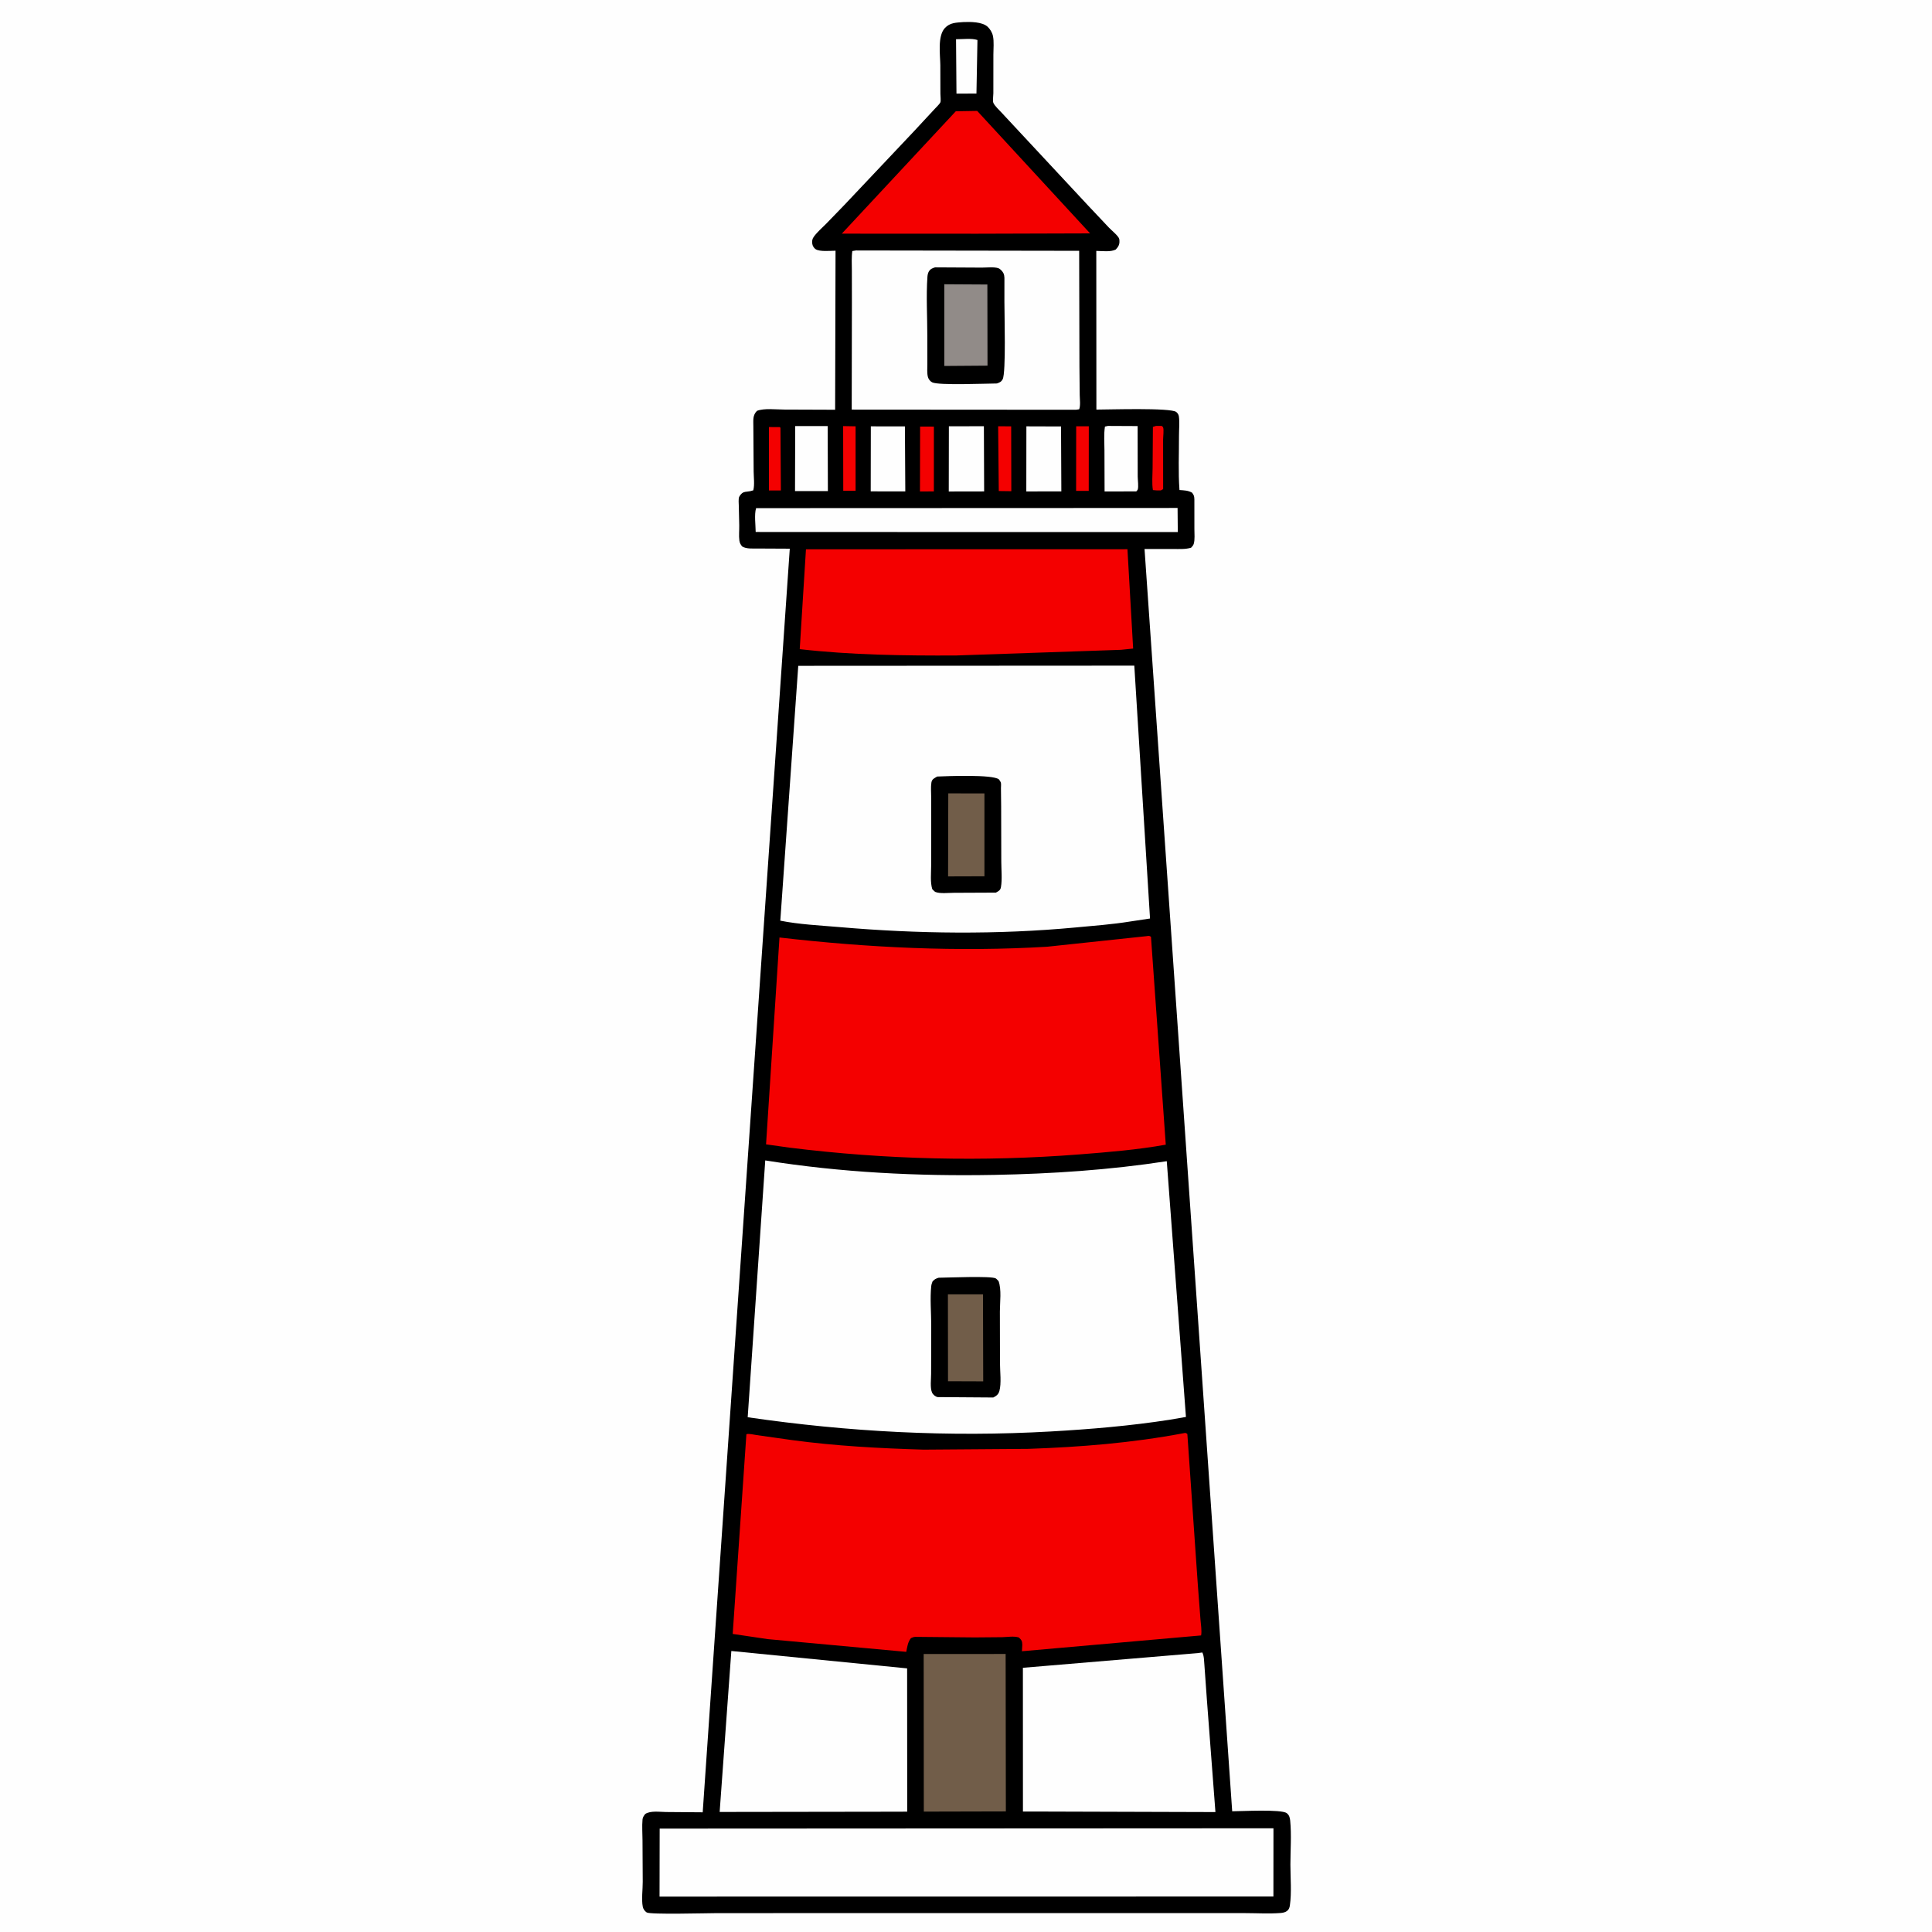 <svg version="1.1" xmlns="http://www.w3.org/2000/svg" style="display: block;" viewBox="0 0 2048 2048" width="1024" height="1024">
<path transform="translate(0,0)" fill="rgb(254,254,254)" d="M -0 -0 L 2048 0 L 2048 2048 L -0 2048 L -0 -0 z"/>
<path transform="translate(0,0)" fill="rgb(0,0,0)" d="M 1021.26 23.397 C 1028.68 23.084 1041.05 23.07 1046.86 28.294 C 1049.51 30.68 1051.81 34.589 1052.55 38.074 C 1053.84 44.108 1053.02 51.551 1053.03 57.808 L 1053 98.809 C 1053 101.21 1052.2 106.976 1052.97 108.938 C 1054.26 112.193 1059.5 116.911 1061.93 119.629 L 1153.71 218.17 L 1175.53 241.302 C 1178.66 244.559 1182.92 247.799 1185.5 251.463 C 1186.52 252.908 1186.58 253.693 1186.66 255.5 C 1186.83 259.437 1185.33 261.71 1182.77 264.5 C 1177.42 267.332 1168.21 266.051 1162.12 265.953 L 1162.22 434.187 C 1174.44 434.203 1241.16 431.988 1246.9 436.737 C 1248.43 438.002 1249.4 439.528 1249.67 441.5 C 1250.56 447.85 1249.76 455.415 1249.78 461.865 C 1249.83 480.874 1248.88 500.543 1250.29 519.448 C 1255.11 519.817 1259.42 519.815 1263.71 522.303 C 1265.86 525.469 1265.94 525.893 1266.09 529.613 L 1266.11 560.826 C 1266.08 565.563 1266.78 572.061 1265.4 576.539 C 1264.9 578.197 1263.76 579.359 1262.61 580.595 C 1256.49 582.433 1249.99 581.936 1243.66 581.961 L 1213.25 581.973 L 1306.18 1920.03 C 1315.89 1920.01 1358.13 1917.67 1363.95 1921.99 C 1366.62 1923.97 1367.36 1926.84 1367.66 1930 C 1369.12 1945.04 1367.89 1961.41 1367.88 1976.58 C 1367.87 1990.39 1369.3 2006.15 1367.33 2019.75 C 1367.01 2021.93 1366.44 2023.84 1364.72 2025.35 C 1362.73 2027.12 1360.07 2027.65 1357.5 2027.85 C 1345.33 2028.81 1332.41 2028 1320.18 2027.98 L 1251.35 2027.97 L 1027.23 2027.93 L 759.559 2028 C 749.071 2028.02 689.12 2029.69 685.5 2027.25 C 683.406 2025.83 681.854 2023.67 681.366 2021.17 C 679.857 2013.44 681.373 2002.82 681.332 1994.76 L 681.091 1950.87 C 681.058 1943.65 680.457 1935.91 681.101 1928.76 C 681.32 1926.33 682.532 1924.82 683.938 1922.9 C 689.756 1919.15 699.313 1920.77 706.079 1920.82 L 744.899 1921.12 L 837.2 581.626 L 803.793 581.458 C 798.406 581.362 791.404 582.133 786.73 579.286 C 785.118 577.274 784.118 575.662 783.768 573.059 C 783.068 567.851 783.736 562.123 783.627 556.837 L 783.166 536.349 C 783.111 533.602 782.637 529.331 783.5 526.763 C 783.612 526.43 784.748 524.81 785.102 524.357 C 786.972 521.966 788.952 521.406 791.819 521.161 C 794.289 520.95 796.14 520.54 798.5 519.776 C 800.082 513.986 798.946 505.92 798.901 499.74 L 798.582 451.629 C 798.597 445.31 797.71 440.204 802.458 435.5 C 810.042 432.54 822.738 434.131 831.076 434.146 L 885.275 434.346 L 885.705 265.769 C 880.468 265.806 869.039 267.023 864.626 264.179 C 862.856 263.039 861.416 260.711 861.082 258.62 C 860.622 255.747 860.903 253.43 862.629 251.028 C 866.254 245.985 871.328 241.672 875.706 237.256 L 895.179 217.153 L 968.808 139.191 L 990.917 115.368 C 992.438 113.649 995.962 110.429 996.857 108.417 C 997.505 106.962 996.862 101.411 996.863 99.374 L 996.784 68.993 C 996.647 58.182 993.695 38.405 1001.5 29.846 C 1007 23.818 1013.7 24.012 1021.26 23.397 z"/>
<path transform="translate(0,0)" fill="rgb(244,0,0)" d="M 1225.4 451.5 L 1231.5 451.512 C 1231.97 452.008 1232.66 452.364 1232.92 453 C 1233.94 455.554 1232.93 463.044 1232.93 466.226 L 1232.97 518.5 L 1230.5 519.855 C 1227.57 519.966 1225.03 519.906 1222.13 519.5 C 1220.91 512.298 1221.77 503.909 1221.8 496.585 L 1222.13 452.5 L 1225.4 451.5 z"/>
<path transform="translate(0,0)" fill="rgb(244,0,0)" d="M 815.121 452.702 L 826.62 452.767 C 827.568 453.743 827.325 453.157 827.334 454.533 L 827.767 519.908 L 815.096 519.937 L 815.121 452.702 z"/>
<path transform="translate(0,0)" fill="rgb(244,0,0)" d="M 893.757 451.674 L 906.967 451.904 L 906.969 520.261 L 893.877 520.223 L 893.757 451.674 z"/>
<path transform="translate(0,0)" fill="rgb(244,0,0)" d="M 1140.8 451.876 L 1154.18 451.842 L 1154.11 520.335 L 1140.72 520.36 L 1140.8 451.876 z"/>
<path transform="translate(0,0)" fill="rgb(244,0,0)" d="M 1058.07 451.86 L 1071.89 451.931 L 1072.04 520.695 L 1058.75 520.513 L 1058.07 451.86 z"/>
<path transform="translate(0,0)" fill="rgb(244,0,0)" d="M 975.357 452.216 L 989.972 452.227 L 989.941 520.9 L 975.201 520.977 L 975.357 452.216 z"/>
<path transform="translate(0,0)" fill="rgb(254,254,254)" d="M 1013.44 41.587 C 1019.88 41.643 1030.27 40.33 1036.14 42.416 L 1035.08 99.186 L 1013.9 99.229 L 1013.44 41.587 z"/>
<path transform="translate(0,0)" fill="rgb(254,254,254)" d="M 842.952 451.678 L 877.382 451.641 L 877.591 520.585 L 842.752 520.556 L 842.952 451.678 z"/>
<path transform="translate(0,0)" fill="rgb(254,254,254)" d="M 1174.45 451.5 L 1205.93 451.652 L 1206.02 505.103 C 1206.02 508.552 1207.1 516.208 1206.02 518.975 C 1205.72 519.744 1205.01 520.274 1204.5 520.923 L 1170.9 520.941 L 1170.77 477.646 C 1170.76 469.32 1170 460.39 1171.28 452.201 L 1174.45 451.5 z"/>
<path transform="translate(0,0)" fill="rgb(254,254,254)" d="M 923.12 451.945 L 959.244 451.992 L 959.654 520.905 L 922.998 520.868 L 923.12 451.945 z"/>
<path transform="translate(0,0)" fill="rgb(254,254,254)" d="M 1088.01 451.942 L 1124.74 452.062 L 1125.07 520.918 L 1087.93 520.934 L 1088.01 451.942 z"/>
<path transform="translate(0,0)" fill="rgb(254,254,254)" d="M 1005.85 451.898 L 1042.96 451.805 L 1043.23 520.926 L 1005.73 520.995 L 1005.85 451.898 z"/>
<path transform="translate(0,0)" fill="rgb(254,254,254)" d="M 1177.8 538.5 L 1248.28 538.453 L 1248.51 564 L 872.5 563.956 L 801.047 563.906 C 801.003 556.62 799.415 545.4 801.499 538.646 L 1177.8 538.5 z"/>
<path transform="translate(0,0)" fill="rgb(113,93,73)" d="M 979.136 1753.33 L 1066.02 1753.27 L 1066.25 1920.17 L 979.28 1920.38 L 979.136 1753.33 z"/>
<path transform="translate(0,0)" fill="rgb(244,0,0)" d="M 1013.18 117.956 L 1035.86 117.575 L 1155.54 247.4 L 1036.25 247.757 L 892.342 247.689 L 1013.18 117.956 z"/>
<path transform="translate(0,0)" fill="rgb(254,254,254)" d="M 775.247 1750.12 L 961.591 1768.56 L 961.685 1920.43 L 951.25 1920.48 L 762.861 1920.75 L 775.247 1750.12 z"/>
<path transform="translate(0,0)" fill="rgb(254,254,254)" d="M 1269.63 1752.36 L 1274.5 1751.69 C 1276.52 1755.5 1276.37 1761.47 1276.77 1765.73 L 1279.37 1802.01 L 1288.41 1920.87 L 1104.07 1920.32 L 1084.36 1920.33 L 1084.31 1767.93 L 1269.63 1752.36 z"/>
<path transform="translate(0,0)" fill="rgb(244,0,0)" d="M 854.351 582.286 L 1195.15 582.206 L 1201.18 687.511 L 1188.24 688.829 L 1013.53 694.843 C 958.267 695.101 902.731 694.373 847.748 688.13 L 854.351 582.286 z"/>
<path transform="translate(0,0)" fill="rgb(254,254,254)" d="M 907.4 265.5 L 1143.96 265.871 L 1144.25 388.296 L 1144.55 418.813 C 1144.62 423.467 1145.54 429.579 1144 433.865 L 1140.5 434.36 L 902.857 434.202 L 903.051 320.627 L 903.007 286.695 C 903.002 279.919 902.515 272.797 903.5 266.105 L 907.4 265.5 z"/>
<path transform="translate(0,0)" fill="rgb(0,0,0)" d="M 991.234 283.404 L 1040.75 283.673 C 1045.75 283.708 1053.89 282.669 1058.43 284.378 C 1060.53 285.168 1062.85 287.811 1063.78 289.808 C 1065.09 292.64 1064.7 296.45 1064.73 299.5 L 1064.71 319.777 C 1064.65 331.911 1066.55 395.084 1062.87 402 C 1061.37 404.824 1059.6 405.478 1056.75 406.496 C 1045.49 406.547 994.85 408.724 988.138 405.289 C 986.145 404.268 984.37 402.114 983.726 399.936 C 982.493 395.766 983.05 390.245 983.027 385.868 L 982.989 355.887 C 983.011 335.341 981.682 313.958 983.106 293.5 C 983.231 291.705 983.593 289.596 984.5 288.001 C 986.164 285.076 988.236 284.377 991.234 283.404 z"/>
<path transform="translate(0,0)" fill="rgb(145,139,136)" d="M 1000.99 301.321 L 1046.65 301.591 L 1046.8 387.603 L 1001 387.935 L 1000.99 301.321 z"/>
<path transform="translate(0,0)" fill="rgb(254,254,254)" d="M 699.279 1938.39 L 1349.92 1938.05 L 1349.87 2010.38 L 699.141 2010.46 L 699.279 1938.39 z"/>
<path transform="translate(0,0)" fill="rgb(244,0,0)" d="M 1215.12 992.392 C 1217.59 992.119 1217.88 991.636 1220.08 993 L 1235.77 1213.41 C 1205.44 1218.83 1174.89 1221.32 1144.21 1223.72 C 1041.64 1231.73 938.805 1229.24 836.752 1216.53 L 812.046 1213.06 L 826.278 993.776 C 919.933 1004.64 1016.08 1009.25 1110.25 1003.55 L 1215.12 992.392 z"/>
<path transform="translate(0,0)" fill="rgb(244,0,0)" d="M 1254.42 1519.3 C 1256.86 1518.94 1256.45 1518.54 1258.65 1520.08 L 1269.82 1680.91 L 1272.54 1716.66 C 1272.93 1721.89 1274.14 1728.57 1273.23 1733.63 L 1083.29 1750.39 L 1083.69 1743.5 C 1083.54 1739.41 1082.93 1738.55 1080 1735.78 C 1074.7 1734.13 1068.09 1735.32 1062.52 1735.48 L 1033.36 1735.73 L 970.549 1735.14 C 968.609 1735.18 967.35 1735.7 965.623 1736.5 C 962.256 1740.74 961.723 1745.85 960.676 1751.03 L 813.763 1737.53 L 776.691 1732.03 L 791.213 1520.34 C 793.654 1519.39 799.276 1520.88 802.17 1521.26 L 839.406 1526.53 C 885.48 1532.79 932.572 1535.31 979.032 1536.67 L 1090.02 1535.86 C 1145.46 1533.93 1199.82 1529.61 1254.42 1519.3 z"/>
<path transform="translate(0,0)" fill="rgb(254,254,254)" d="M 846.185 705.806 L 1202.41 705.607 L 1219.08 973.662 L 1197.93 976.844 C 1178.85 979.93 1159.45 981.348 1140.22 983.147 C 1057.23 990.909 972.728 989.943 889.719 982.742 C 869.034 980.948 847.505 980.008 827.157 975.955 L 846.185 705.806 z"/>
<path transform="translate(0,0)" fill="rgb(0,0,0)" d="M 993.515 823.151 C 1004.3 822.7 1052.1 820.774 1058.9 826.147 C 1059.57 827.265 1060.47 828.275 1060.92 829.5 C 1061.4 830.802 1061.02 833.977 1061.05 835.467 L 1061.26 854.579 L 1061.4 913.406 C 1061.41 921.956 1062.5 932.161 1061.02 940.5 C 1060.41 943.929 1058.39 944.622 1055.69 946.215 L 1011.04 946.413 C 1005.7 946.416 996.336 947.531 991.519 945.5 C 990.621 945.121 989.029 943.227 988.232 942.5 C 985.993 935.15 987.031 925.797 987.055 918.109 L 987.132 874.538 L 987.086 844.941 C 987.083 840.014 986.549 834.348 987.328 829.5 C 987.933 825.732 990.578 824.898 993.515 823.151 z"/>
<path transform="translate(0,0)" fill="rgb(113,93,73)" d="M 1005.22 841.006 L 1043.54 841.042 L 1043.54 928.903 L 1005 929.022 L 1005.22 841.006 z"/>
<path transform="translate(0,0)" fill="rgb(254,254,254)" d="M 811.19 1230.09 C 891.538 1242.91 972.595 1246.97 1053.89 1245.44 C 1115.25 1244.29 1176.16 1240.23 1236.83 1230.91 L 1257.15 1502.01 L 1239.77 1505.02 C 1198.15 1511.47 1156.03 1515.02 1114 1517.41 C 1006 1523.55 899.594 1517.93 792.596 1502.34 L 811.19 1230.09 z"/>
<path transform="translate(0,0)" fill="rgb(0,0,0)" d="M 994.979 1354.45 C 1003.99 1354.39 1050.59 1352.37 1055.5 1355.14 C 1056.46 1355.69 1057.66 1357.21 1058.5 1358.01 C 1061.85 1366.86 1059.91 1380.61 1059.92 1390.26 L 1060.03 1445.04 C 1060.03 1453.52 1061.66 1466.6 1059.39 1474.53 C 1058.33 1478.24 1056.2 1479.7 1052.94 1481.4 L 994 1480.98 C 991.542 1480.55 988.905 1478.35 987.926 1476 C 985.817 1470.94 987.013 1461.93 987.015 1456.47 L 987.14 1404.61 C 987.125 1391.33 985.774 1376.65 987.135 1363.5 C 987.328 1361.64 987.849 1360.24 988.481 1358.5 C 990.666 1355.96 991.912 1355.45 994.979 1354.45 z"/>
<path transform="translate(0,0)" fill="rgb(113,93,73)" d="M 1004.83 1372.03 L 1042.01 1372.07 L 1042.25 1464.29 L 1004.93 1464.16 L 1004.83 1372.03 z"/>
</svg>